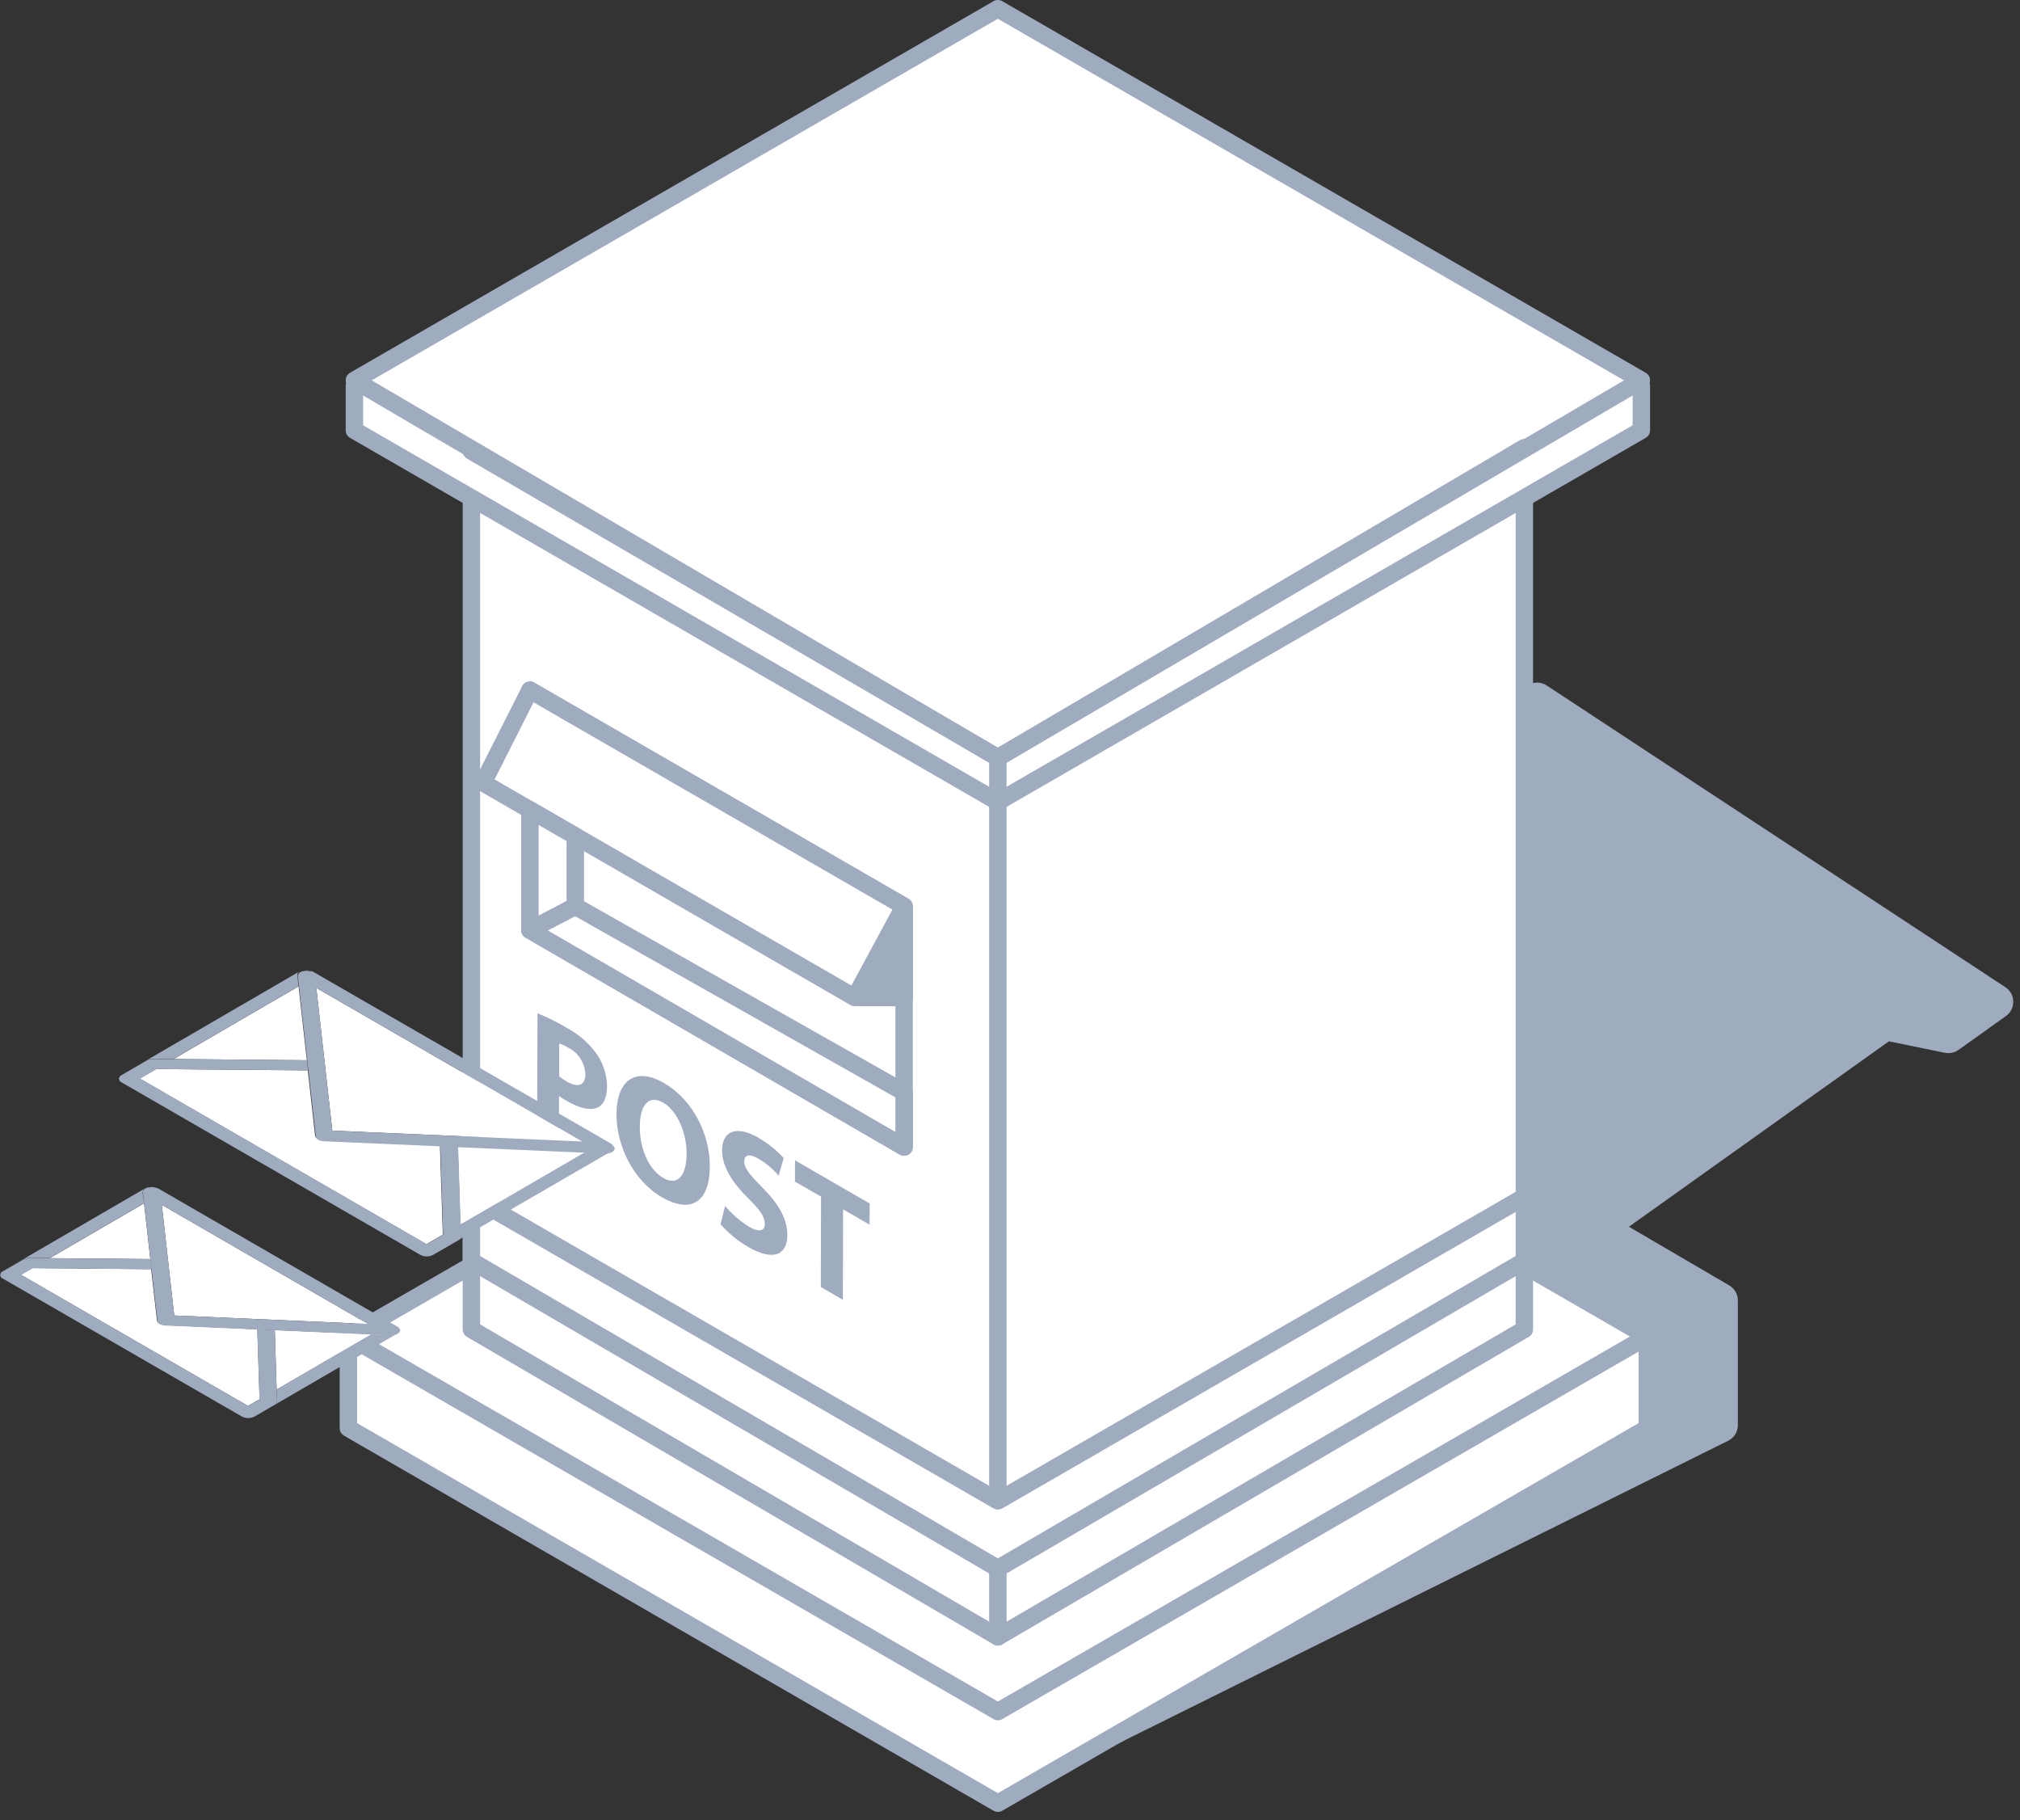 <svg width="232" height="209" viewBox="0 0 232 209" fill="none" xmlns="http://www.w3.org/2000/svg">
<rect x="0" y="0" width="232" height="209" fill="#333333" stroke="none"/>
<path d="M125.224 198.458C124.214 199.169 125.138 200.721 126.244 200.172L198.04 164.541C198.38 164.373 198.596 164.026 198.596 163.646V149.326C198.596 148.971 198.407 148.643 198.1 148.463L186.58 141.726C185.954 141.36 185.914 140.47 186.504 140.049L216.361 118.758C216.588 118.597 216.871 118.537 217.143 118.593L223.573 119.912C223.845 119.968 224.129 119.908 224.355 119.746L229.813 115.848C230.385 115.439 230.368 114.585 229.781 114.199L177.088 79.544C176.415 79.102 175.522 79.595 175.539 80.4L176.87 145.797C176.877 146.147 177.067 146.468 177.37 146.643L187.84 152.686C188.473 153.051 188.513 153.95 187.915 154.37L125.224 198.458Z" fill="#9FABBF" stroke="#9FABBF" stroke-width="2" stroke-linecap="round" stroke-linejoin="round"/>
<path d="M189.196 163.99L114.608 207.056L40.012 163.99V153.469L114.608 118.238L189.196 153.469V163.99Z" fill="white" stroke="#9FABBF" stroke-width="2" stroke-linecap="round" stroke-linejoin="round"/>
<path d="M189.196 153.469L114.608 196.535L40.012 153.469L114.608 110.404L189.196 153.469Z" fill="white" stroke="#9FABBF" stroke-width="2" stroke-linecap="round" stroke-linejoin="round"/>
<path d="M54.141 51.798V152.65L114.608 187.955L175.074 152.65V51.402L114.608 16.889L54.141 51.798Z" fill="white" stroke="#9FABBF" stroke-width="2" stroke-linecap="round" stroke-linejoin="round"/>
<path d="M188.511 49.413L114.607 92.076L40.704 49.413V44.341L114.607 8.76L188.511 44.341V49.413Z" fill="white" stroke="#9FABBF" stroke-width="2" stroke-linecap="round" stroke-linejoin="round"/>
<path d="M188.511 43.669L114.607 87.01L40.704 43.669L114.607 1L188.511 43.669Z" fill="white" stroke="#9FABBF" stroke-width="2" stroke-linecap="round" stroke-linejoin="round"/>
<path d="M114.607 187.955V87.01L175.074 51.402" stroke="#9FABBF" stroke-width="2" stroke-linecap="round" stroke-linejoin="round"/>
<path d="M114.608 87.01L54.141 51.799" stroke="#9FABBF" stroke-width="2" stroke-linecap="round" stroke-linejoin="round"/>
<path d="M54.141 144.796L114.608 180.101L175.074 144.796V137.432L114.608 172.342L54.141 137.432V144.796Z" fill="white" stroke="#9FABBF" stroke-width="2" stroke-linecap="round" stroke-linejoin="round"/>
<path d="M60.86 79.25L103.838 104.068V131.715L60.86 106.803V79.25Z" fill="white" stroke="#9FABBF" stroke-width="2" stroke-linecap="round" stroke-linejoin="round"/>
<path d="M103.838 104.068L98.174 114.542L55.485 89.892L60.86 79.25L103.838 104.068Z" fill="white" stroke="#9FABBF" stroke-width="2" stroke-linecap="round" stroke-linejoin="round"/>
<path d="M98.517 114.543H103.838V104.7L98.517 114.543Z" fill="#9FABBF" stroke="#9FABBF" stroke-width="2" stroke-linecap="round" stroke-linejoin="round"/>
<path d="M60.86 106.803L66.073 104.068V96.006L60.86 92.996V106.803Z" fill="white" stroke="#9FABBF" stroke-width="2" stroke-linecap="round" stroke-linejoin="round"/>
<path d="M66.073 104.068L103.838 125.426V131.715L60.86 106.803L66.073 104.068Z" fill="white" stroke="#9FABBF" stroke-width="2" stroke-linecap="round" stroke-linejoin="round"/>
<path d="M16.545 138.178L5.714 144.473L17.263 144.574L16.545 138.178ZM42.639 153.207L31.56 152.724L31.775 159.556L42.639 153.241" fill="white"/>
<path d="M45.575 153.154C45.342 153.27 45.083 153.324 44.823 153.308L42.639 153.207L31.775 159.556L31.829 160.9C31.823 160.991 31.792 161.078 31.74 161.152C31.688 161.227 31.616 161.286 31.534 161.323L45.582 153.154H45.575ZM17.405 136.848L16.404 136.888C16.4 136.802 16.421 136.717 16.463 136.642C16.506 136.567 16.569 136.505 16.645 136.465L0.286 145.972C0.202 146.002 0.13 146.058 0.079 146.132C0.027 146.205 0 146.292 0 146.381C0 146.471 0.027 146.558 0.079 146.631C0.13 146.705 0.202 146.76 0.286 146.791L27.798 162.667C28.018 162.778 28.261 162.835 28.507 162.835C28.753 162.835 28.996 162.778 29.216 162.667C28.996 162.778 28.753 162.835 28.507 162.835C28.261 162.835 28.018 162.778 27.798 162.667L0.293 146.791C0.209 146.76 0.136 146.705 0.085 146.631C0.034 146.558 0.007 146.471 0.007 146.381C0.007 146.292 0.034 146.205 0.085 146.132C0.136 146.058 0.209 146.002 0.293 145.972L2.61 144.628C2.832 144.506 3.083 144.446 3.336 144.453H5.721L16.551 138.158L16.377 136.888L17.378 136.848H17.405ZM17.68 136.297C17.577 136.287 17.474 136.287 17.371 136.297C17.302 136.29 17.232 136.29 17.163 136.297C17.334 136.267 17.509 136.267 17.68 136.297Z" fill="#9FABBF"/>
<path d="M29.538 152.636L18.99 152.166C18.756 152.163 18.526 152.106 18.318 151.998C18.244 151.962 18.179 151.91 18.129 151.844C18.079 151.779 18.044 151.703 18.029 151.622L17.358 145.73L3.699 145.609L2.389 146.368L28.47 161.431L29.814 160.671L29.552 152.609" fill="white"/>
<path d="M31.561 152.724L29.545 152.636L29.807 160.698L28.47 161.431L2.429 146.381L3.773 145.622L17.432 145.743L17.297 144.574L5.748 144.473H3.363C3.11 144.466 2.859 144.526 2.637 144.648L0.32 145.992C0.236 146.023 0.163 146.078 0.112 146.152C0.061 146.225 0.034 146.312 0.034 146.402C0.034 146.491 0.061 146.578 0.112 146.651C0.163 146.725 0.236 146.78 0.32 146.811L27.798 162.667C28.018 162.777 28.261 162.835 28.507 162.835C28.753 162.835 28.996 162.777 29.216 162.667L31.534 161.323C31.616 161.286 31.688 161.227 31.74 161.152C31.792 161.078 31.823 160.991 31.829 160.9L31.776 159.556L31.561 152.757" fill="#9FABBF"/>
<path d="M42.263 152.025L18.587 138.353L20.011 151.051L42.263 152.025Z" fill="white"/>
<path d="M18.587 138.353L42.263 152.025L20.011 151.051L18.587 138.353ZM45.609 152.314L18.117 136.438H18.083H18.049C17.957 136.396 17.86 136.364 17.761 136.344H17.72C17.549 136.314 17.374 136.314 17.203 136.344H17.001C16.88 136.374 16.764 136.424 16.659 136.492C16.583 136.532 16.52 136.593 16.477 136.668C16.434 136.743 16.413 136.829 16.417 136.915L17.418 136.875L16.417 136.915L16.558 138.205L17.277 144.601L17.411 145.77L18.083 151.662C18.098 151.743 18.132 151.819 18.183 151.885C18.233 151.95 18.298 152.003 18.372 152.038C18.58 152.146 18.81 152.204 19.044 152.206L29.592 152.663L31.607 152.75L42.686 153.234L44.87 153.335C45.13 153.35 45.389 153.297 45.622 153.18C45.716 153.137 45.799 153.073 45.864 152.992C46.032 152.784 45.958 152.535 45.696 152.361" fill="#9FABBF"/>
<path d="M65.072 124.17C64.774 124.007 64.491 123.818 64.226 123.606V119.823C64.591 119.941 64.941 120.104 65.267 120.307C65.834 120.59 66.315 121.02 66.66 121.551C67.005 122.083 67.201 122.697 67.229 123.33C67.229 124.64 66.396 124.949 65.059 124.17H65.072ZM65.139 118.049C64.05 117.396 62.911 116.827 61.733 116.35L61.693 128.987L64.199 130.432V125.85C64.475 126.05 64.762 126.234 65.059 126.4C66.55 127.26 67.827 127.583 68.687 127.146C69.359 126.804 69.722 125.95 69.722 124.694C69.691 123.387 69.281 122.116 68.539 121.039C67.65 119.792 66.484 118.769 65.133 118.049" fill="#9FABBF"/>
<path d="M76.171 135.255C74.485 134.281 73.484 131.896 73.484 129.41C73.484 126.925 74.492 125.628 76.171 126.615C77.851 127.603 78.859 130.149 78.859 132.447C78.859 134.94 77.871 136.243 76.171 135.255ZM76.252 124.358C72.96 122.45 70.817 124.089 70.803 127.926C70.803 131.58 72.725 135.571 76.03 137.479C79.336 139.387 81.519 138.091 81.526 133.892C81.526 130.358 79.678 126.333 76.252 124.358Z" fill="#9FABBF"/>
<path d="M87.156 130.667C84.529 129.148 82.937 129.901 82.93 132.091C82.93 133.952 84.126 135.826 85.974 137.634C87.317 138.977 87.841 139.723 87.841 140.523C87.841 141.322 87.223 141.557 86.068 140.886C85.015 140.237 84.073 139.422 83.279 138.474L82.755 140.576C83.663 141.605 84.729 142.483 85.913 143.177C88.97 144.943 90.421 143.956 90.428 141.833C90.428 140.026 89.507 138.312 87.539 136.337C86.101 134.879 85.476 134.154 85.476 133.341C85.476 132.669 86.007 132.407 87.102 133.038C87.977 133.564 88.764 134.224 89.434 134.993L90.005 132.978C89.18 132.071 88.219 131.298 87.156 130.687" fill="#9FABBF"/>
<path d="M99.881 138.191L91.308 133.24L91.301 135.679L94.298 137.405L94.271 147.785L96.804 149.25L96.831 138.87L99.874 140.623L99.881 138.191Z" fill="#9FABBF"/>
<path d="M34.288 113.266L19.938 121.604L35.242 121.745L34.288 113.266ZM67.249 132.266L52.583 131.627L52.871 140.624L67.249 132.266Z" fill="white"/>
<path d="M70.192 132.212C69.957 132.323 69.698 132.374 69.439 132.36L67.249 132.266L52.871 140.624L52.912 141.967C52.907 142.058 52.878 142.145 52.827 142.22C52.776 142.294 52.705 142.353 52.623 142.39L70.192 132.212ZM35.148 111.936L34.14 111.976C34.138 111.885 34.162 111.795 34.21 111.718C34.258 111.64 34.327 111.578 34.409 111.539L13.931 123.438C13.85 123.474 13.78 123.532 13.729 123.606C13.678 123.679 13.648 123.765 13.642 123.854C13.651 123.942 13.683 124.027 13.735 124.099C13.787 124.171 13.857 124.228 13.938 124.264L48.296 144.104C48.516 144.218 48.761 144.276 49.008 144.272C49.256 144.277 49.501 144.22 49.72 144.104C49.501 144.22 49.256 144.277 49.008 144.272C48.761 144.276 48.516 144.218 48.296 144.104L13.938 124.264C13.857 124.228 13.787 124.171 13.735 124.099C13.683 124.027 13.651 123.942 13.642 123.854C13.648 123.765 13.678 123.679 13.729 123.606C13.78 123.532 13.85 123.474 13.931 123.438L16.827 121.758C17.052 121.638 17.304 121.577 17.559 121.583H19.937L34.288 113.266L34.14 111.976L35.148 111.936ZM35.538 111.405C35.411 111.37 35.28 111.352 35.148 111.351C34.996 111.354 34.845 111.374 34.698 111.412C34.962 111.344 35.239 111.344 35.504 111.412L35.538 111.405ZM35.571 111.412H35.511H35.571ZM70.353 131.486C70.421 131.551 70.465 131.636 70.481 131.728C70.469 131.635 70.423 131.549 70.353 131.486ZM35.672 111.438H35.611H35.672ZM35.726 111.465H35.685H35.726ZM35.793 111.492H35.746H35.793ZM35.86 111.526H35.806H35.86Z" fill="#9FABBF"/>
<path d="M50.56 131.533L37.123 130.949C36.902 130.946 36.685 130.888 36.492 130.781C36.416 130.746 36.349 130.693 36.297 130.628C36.244 130.563 36.208 130.486 36.19 130.405L35.35 122.907L17.935 122.759L16.054 123.847L48.975 142.867L50.856 141.772L50.527 131.533" fill="white"/>
<path d="M52.582 131.627L50.567 131.533L50.896 141.772L49.015 142.867L16.094 123.847L17.975 122.759L35.39 122.907L35.262 121.745L19.957 121.603H17.579C17.324 121.597 17.072 121.658 16.847 121.778L13.951 123.458C13.87 123.494 13.8 123.552 13.749 123.626C13.698 123.699 13.668 123.785 13.662 123.874C13.671 123.963 13.703 124.047 13.755 124.119C13.807 124.191 13.877 124.248 13.958 124.284L48.296 144.104C48.516 144.218 48.76 144.276 49.008 144.272C49.256 144.277 49.501 144.22 49.72 144.104L52.656 142.417C52.739 142.38 52.809 142.321 52.86 142.246C52.911 142.172 52.941 142.084 52.945 141.994L52.905 140.65L52.616 131.654" fill="#9FABBF"/>
<path d="M66.873 131.077L36.331 113.441L38.171 129.827L66.873 131.077Z" fill="white"/>
<path d="M36.331 113.44L66.873 131.076L38.165 129.827L36.331 113.44ZM70.219 131.339L35.86 111.526H35.806H35.76H35.719H35.659H35.598C35.334 111.459 35.057 111.459 34.792 111.526H34.725C34.636 111.554 34.55 111.593 34.47 111.64C34.387 111.679 34.318 111.741 34.27 111.818C34.223 111.896 34.199 111.986 34.201 112.077L35.209 112.036L34.201 112.077L34.349 113.367L35.303 121.845L35.43 123.008L36.27 130.505C36.288 130.587 36.325 130.664 36.377 130.729C36.43 130.794 36.496 130.846 36.572 130.882C36.766 130.989 36.983 131.046 37.204 131.05L50.641 131.634L52.657 131.728L67.323 132.366L69.513 132.46C69.772 132.475 70.031 132.424 70.266 132.313C70.357 132.264 70.438 132.201 70.507 132.125C70.57 132.047 70.602 131.949 70.595 131.849C70.58 131.757 70.535 131.672 70.467 131.607" fill="#9FABBF"/>
</svg>
